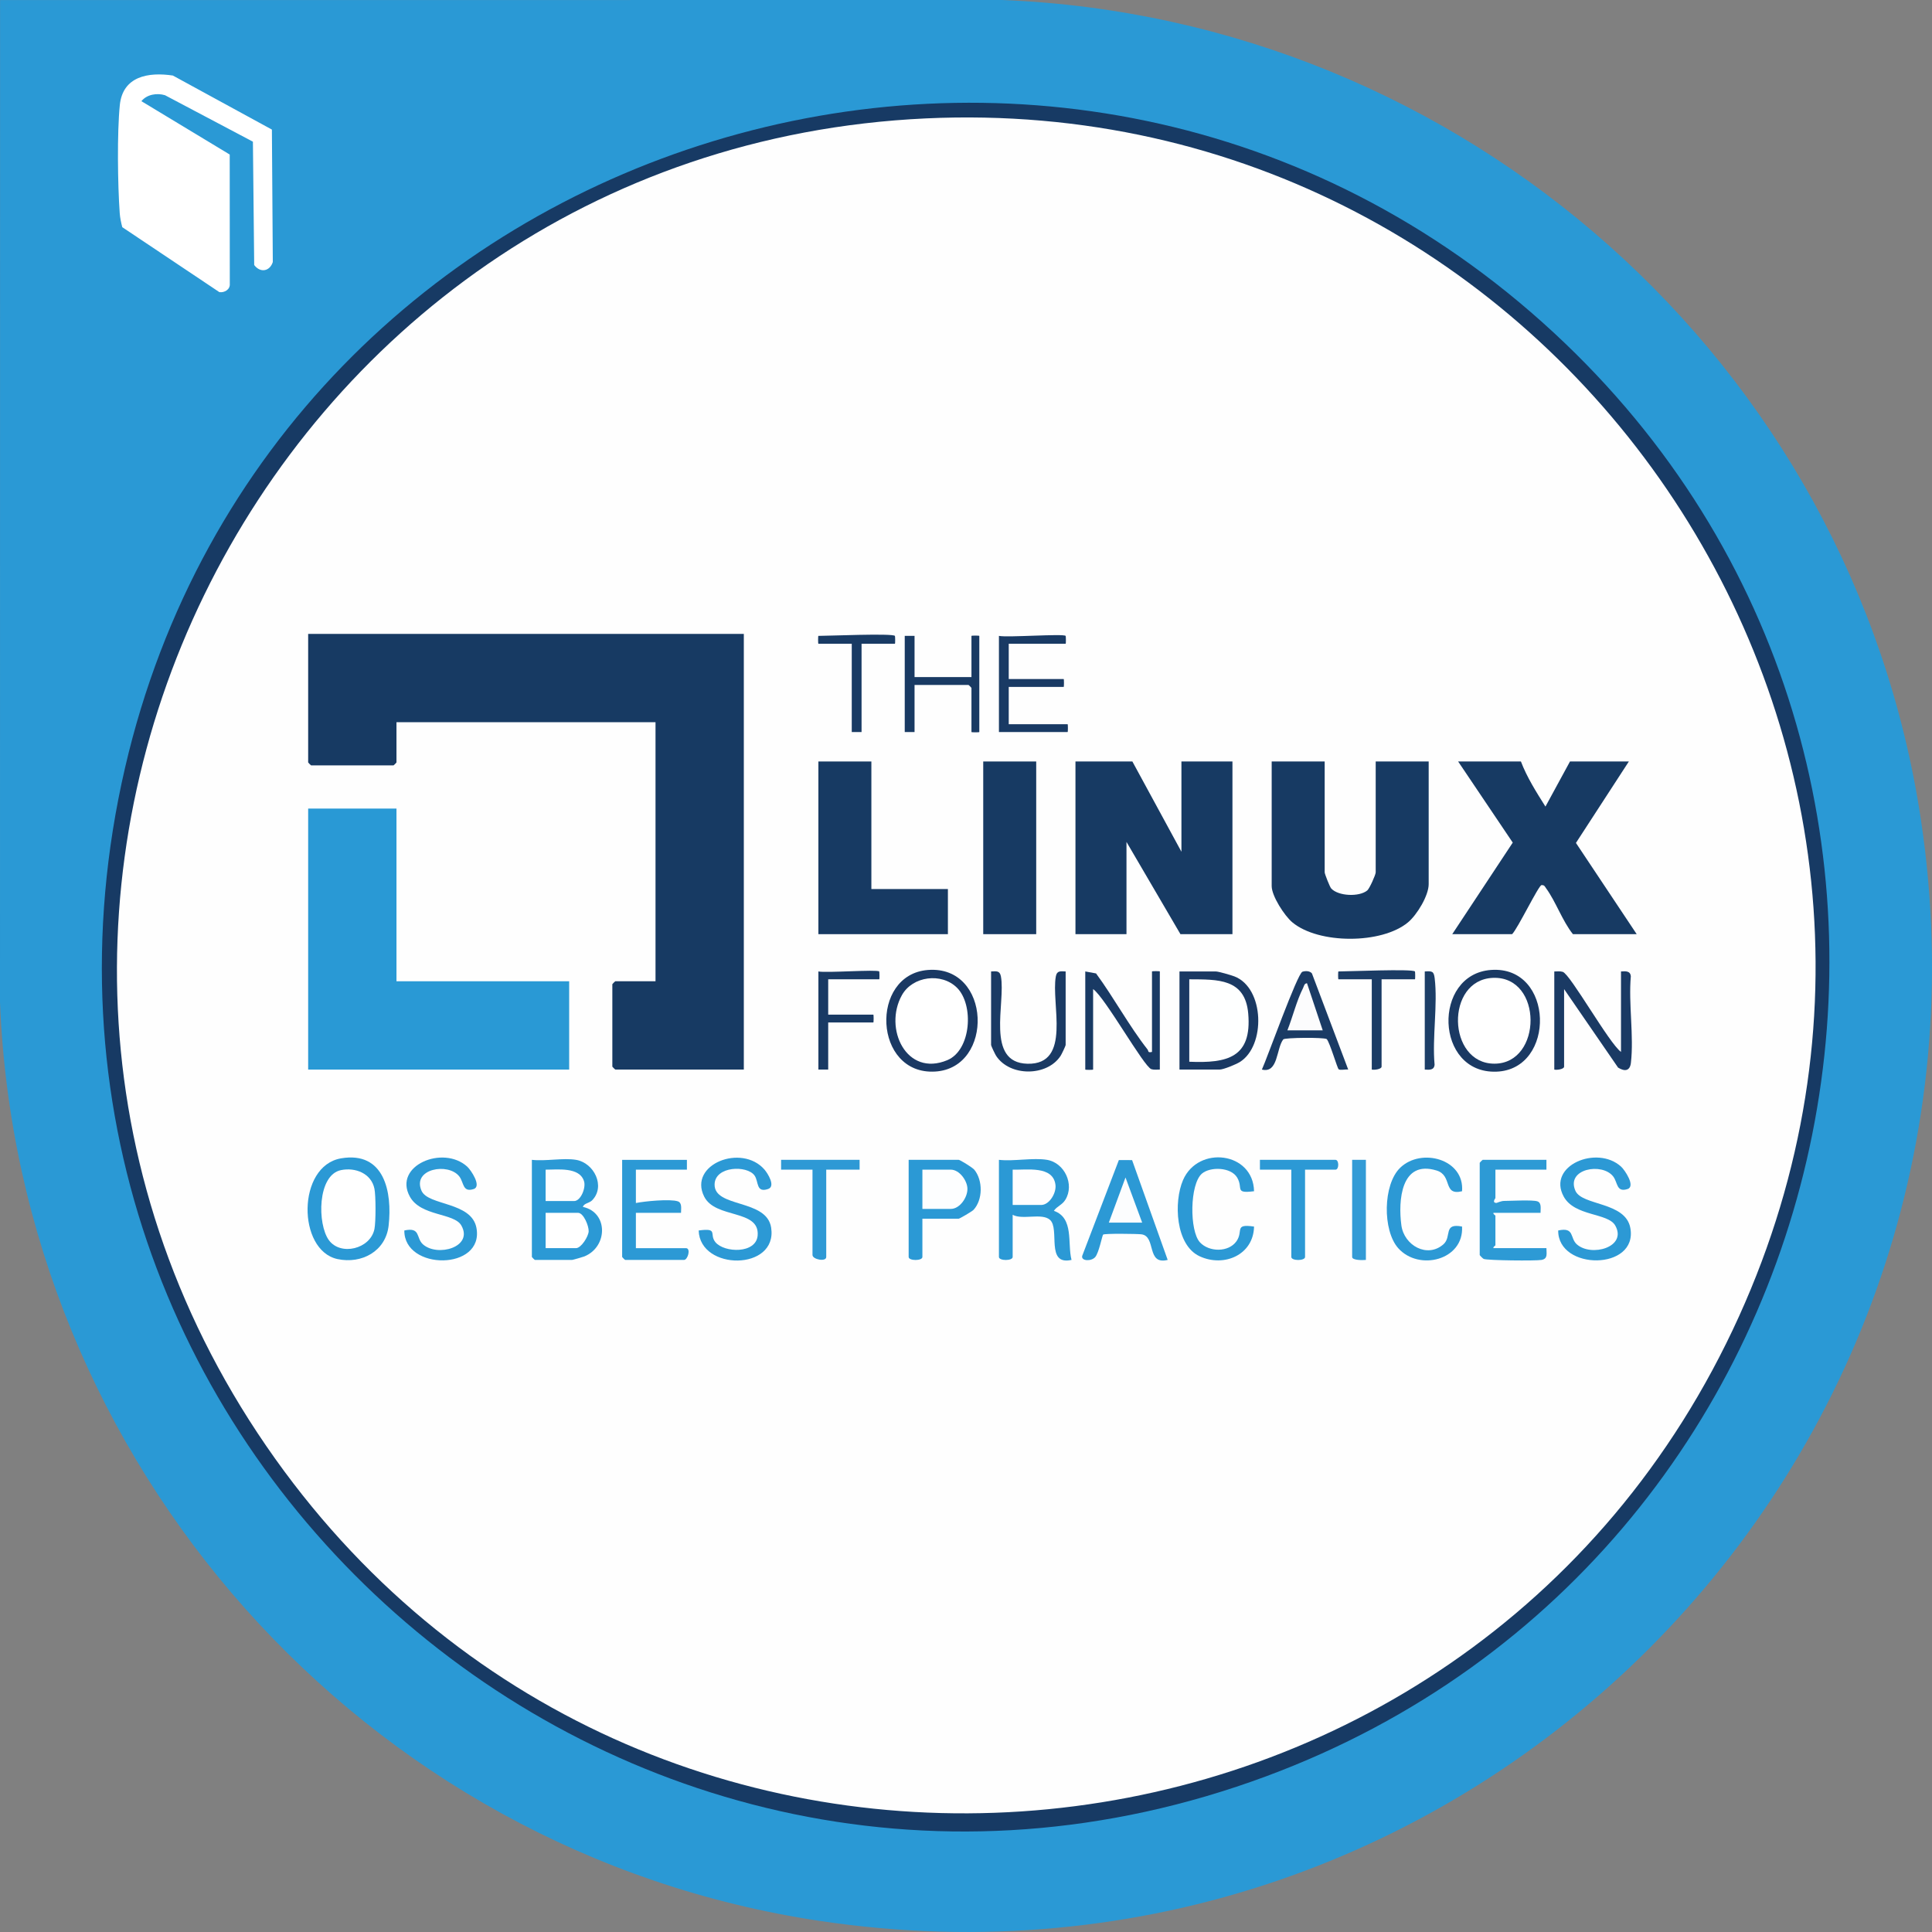 <svg xmlns="http://www.w3.org/2000/svg" width="555" height="555" viewBox="0 0 555 555" fill="none"><rect x="0" y="0" width="555" height="555" fill="#808080" stroke="none"/><g clip-path="url(#clip0_9981_35659)"><path d="M0.02 0.02L287.829 0C420.362 5.21 532.137 104.274 551.816 235.471C579.645 420.995 421.011 579.645 235.472 551.814C104.266 532.133 5.212 420.395 0 287.828L0.02 0.02Z" fill="#2A99D5"/><path d="M446.283 95.509C581.975 220.992 536.208 446.147 363.918 510.201C178.214 579.245 -8.655 412.997 35.922 220.541C78.601 36.272 306.845 -33.434 446.283 95.509Z" fill="#173A64"/><path d="M72.653 40.701L47.395 27.349C45.059 26.657 42.211 27.107 40.618 29.064L65.99 44.392L66.012 81.514C66.156 83.17 64.468 84.135 63.013 83.919L35.127 65.263C34.783 63.941 34.488 62.582 34.391 61.206C33.809 53.101 33.617 38.136 34.419 30.191C35.257 21.911 42.597 20.639 49.659 21.701L78.107 37.224L78.369 75.27C77.507 77.958 74.778 78.481 73.023 76.129L72.653 40.703V40.701Z" fill="white"/><path d="M265.985 34.012C447.066 25.618 574.812 212.071 499.583 378.098C422.38 548.482 187.864 571.733 79.049 419.046C-32.901 261.96 74.27 42.9 265.985 34.012Z" fill="#FEFEFE"/><path d="M213.675 182.106V307.253H176.752C176.693 307.253 175.905 306.467 175.905 306.406V282.729C175.905 282.67 176.691 281.883 176.752 281.883H188.307V207.471H113.895V219.027C113.895 219.086 113.11 219.873 113.049 219.873H89.372C89.313 219.873 88.525 219.088 88.525 219.027V182.104H213.673L213.675 182.106Z" fill="#173A63"/><path d="M113.895 232.277V281.885H163.503V307.253H88.527V232.277H113.895Z" fill="#2999D5"/><path d="M325.293 218.748L339.386 244.679V218.748H354.042V268.356H339.103L323.601 241.859V268.356H308.945V218.748H325.293Z" fill="#173A63"/><path d="M380.537 218.748V250.599C380.537 251.029 381.996 254.768 382.403 255.218C384.437 257.458 390.477 257.708 392.778 255.789C393.401 255.271 395.193 251.303 395.193 250.599V218.748H410.413V253.981C410.413 257.285 407.054 262.81 404.479 264.959C396.929 271.251 378.798 271.253 371.248 264.959C368.992 263.077 365.313 257.394 365.313 254.544V218.748H380.533H380.537Z" fill="#173A63"/><path d="M436.91 218.748C438.651 223.321 441.349 227.567 443.957 231.703L451.005 218.748H467.917L452.716 242.146L470.171 268.356H451.851C448.818 264.564 446.932 258.992 444.155 255.195C443.735 254.622 443.713 254.247 442.836 254.257C442.014 254.265 435.952 266.847 434.375 268.356H417.182L434.562 242.051L418.872 218.748H436.912H436.91Z" fill="#173A63"/><path d="M250.318 218.748V255.391H272.302V268.356H235.096V218.748H250.318Z" fill="#173A63"/><path d="M297.67 218.748H282.45V268.356H297.67V218.748Z" fill="#173A63"/><path d="M165.477 333.184C170.695 334.063 174.013 340.848 170.079 344.833C169.299 345.623 167.686 345.678 167.452 346.707C174.758 348.267 174.65 358.171 167.855 360.932C167.422 361.109 164.537 361.935 164.348 361.935H153.636C153.577 361.935 152.79 361.15 152.79 361.089V333.184C156.645 333.638 161.802 332.566 165.473 333.184H165.477Z" fill="#2B99D5"/><path d="M300.77 333.184C305.824 334.024 308.735 340.288 306.041 344.656C305.101 346.18 303.655 346.481 302.744 347.832C308.589 349.872 306.583 357.184 307.813 361.931C300.251 363.621 304.583 352.963 301.596 350.395C299.232 348.365 293.735 350.521 290.905 348.967V361.086C290.905 362.24 286.958 362.24 286.958 361.086V333.182C291.157 333.672 296.764 332.517 300.77 333.182V333.184Z" fill="#2B99D5"/><path d="M97.961 332.757C110.43 330.631 112.721 342.443 111.641 352.072C110.815 359.447 103.896 363.174 96.95 361.687C85.384 359.209 85.268 334.923 97.961 332.759V332.757Z" fill="#2B99D5"/><path d="M444.238 333.184V336.002H429.582V344.176C429.582 344.247 428.5 345.484 429.854 345.568C429.987 345.576 431.154 344.996 432.082 344.986C434.123 344.967 440.212 344.636 441.624 345.1C442.928 345.529 442.527 347.307 442.547 348.404H429.018C428.868 348.817 429.582 349.077 429.582 349.25V357.705C429.582 357.876 428.868 358.138 429.018 358.551H444.238C444.232 360.096 444.718 361.585 442.83 361.935C441.207 362.236 427.169 362.093 426.209 361.644C425.942 361.52 425.073 360.622 425.073 360.525V334.03C425.073 333.971 425.859 333.184 425.92 333.184H444.24H444.238Z" fill="#2D9AD5"/><path d="M447.619 353.478C452.378 352.438 450.927 355.62 452.956 357.445C457.096 361.166 467.539 358.279 463.997 352.039C461.909 348.363 452.329 349.474 449.198 343.729C444.358 334.846 458.756 328.826 465.685 335.133C466.784 336.132 469.899 340.797 467.553 341.568C464.308 342.634 464.766 339.706 463.421 337.963C460.259 333.866 449.796 335.739 452.557 342.062C454.453 346.406 466.961 345.163 468.344 352.766C470.576 365.025 447.524 365.058 447.619 353.48V353.478Z" fill="#2C99D5"/><path d="M116.149 353.478C120.908 352.438 119.457 355.62 121.486 357.445C125.626 361.166 136.069 358.279 132.527 352.039C130.439 348.363 120.859 349.474 117.728 343.729C112.888 334.846 127.286 328.826 134.215 335.133C135.314 336.132 138.429 340.797 136.083 341.568C132.838 342.634 133.296 339.706 131.951 337.963C128.789 333.866 118.326 335.739 121.087 342.062C122.983 346.406 135.491 345.163 136.874 352.766C139.106 365.025 116.054 365.058 116.149 353.48V353.478Z" fill="#2C99D5"/><path d="M197.326 333.184V336.002H182.67V345.586C185.217 345.073 192.47 344.363 194.712 345.102C196.016 345.531 195.615 347.309 195.635 348.406H182.67V358.553H197.045C198.537 358.553 197.591 361.937 196.482 361.937H179.569C179.51 361.937 178.723 361.151 178.723 361.09V333.186H197.326V333.184Z" fill="#2C99D5"/><path d="M200.707 353.48C206.506 352.692 203.615 354.531 205.519 356.843C208.052 359.917 217.254 360.232 217.652 354.877C218.22 347.295 205.501 350.182 202.282 343.733C197.666 334.482 213.059 328.432 219.61 335.983C220.517 337.029 222.914 340.805 220.641 341.566C217.134 342.74 217.99 339.456 216.765 337.7C214.656 334.675 205.407 334.936 205.281 340.215C205.118 347.057 220.246 344.312 221.528 352.666C223.438 365.129 201.047 365.109 200.707 353.48Z" fill="#2C99D5"/><path d="M325.214 333.263L335.437 361.931C329.208 363.487 332.227 355.077 327.861 354.574C326.606 354.43 317.308 354.303 316.891 354.662C316.633 354.885 315.681 359.908 314.615 361.121C313.488 362.405 310.527 362.283 310.877 360.785L321.41 333.251L325.214 333.261V333.263Z" fill="#2C99D5"/><path d="M465.661 302.179V279.066C467.012 278.976 468.352 278.872 468.481 280.475C467.795 288.322 469.394 297.654 468.507 305.308C468.232 307.68 466.723 307.877 464.819 306.683L449.314 284.142V306.409C449.314 307.149 447.233 307.438 446.496 307.255V279.07C447.29 279.082 448.152 278.937 448.923 279.18C451.117 279.865 462.269 299.766 465.663 302.183L465.661 302.179Z" fill="#1A3A64"/><path d="M264.974 350.094V361.086C264.974 362.24 261.027 362.24 261.027 361.086V333.182H275.402C275.781 333.182 279.384 335.399 279.89 336.024C282.377 339.088 282.37 344.652 279.644 347.57C279.231 348.011 275.651 350.094 275.404 350.094H264.976H264.974Z" fill="#2B99D5"/><path d="M360.245 342.201C354.529 342.911 357.21 341.375 355.41 338.299C353.609 335.223 347.648 335.127 345.296 337.123C341.738 340.144 341.673 353.618 344.712 356.889C347.351 359.729 352.915 359.778 355.182 356.59C357.295 353.616 354.4 351.496 360.245 352.353C360.081 360.478 351.65 364.118 344.645 360.901C337.643 357.687 337.146 345.248 339.846 338.998C344.183 328.958 360.005 330.865 360.245 342.199V342.201Z" fill="#2C99D5"/><path d="M420.001 342.205C414.388 343.562 417.359 337.694 412.702 336.252C402.438 333.076 401.61 344.921 402.572 352.017C403.356 357.782 410.02 361.534 414.659 357.439C417.125 355.262 414.48 351.252 419.999 352.346C420.567 361.984 407.622 365.241 401.665 358.56C397.146 353.494 397.236 340.254 402.245 335.44C408.312 329.607 420.75 332.976 419.999 342.203L420.001 342.205Z" fill="#2C99D5"/><path d="M338.823 307.253V279.067H349.251C350.039 279.067 353.605 280.105 354.598 280.485C363.277 283.82 363.655 300.48 356.124 305.104C355.031 305.776 351.455 307.251 350.378 307.251H338.823V307.253Z" fill="#1A3963"/><path d="M311.762 279.065L314.859 279.633C319.943 286.538 324.39 294.782 329.639 301.465C330.001 301.924 329.617 302.494 330.929 302.179V279.065C330.929 278.953 333.183 278.953 333.183 279.065V307.251C332.39 307.238 331.527 307.383 330.756 307.141C328.597 306.465 317.465 286.518 314.016 284.137V307.251C314.016 307.363 311.762 307.363 311.762 307.251V279.065Z" fill="#193A64"/><path d="M428.349 278.632C446.513 277.344 447.07 307.243 429.869 307.853C412.146 308.482 411.414 279.833 428.349 278.632Z" fill="#1A3963"/><path d="M266.555 278.642C284.855 277.21 285.646 306.848 268.62 307.824C250.873 308.844 249.756 279.957 266.555 278.642Z" fill="#1A3964"/><path d="M306.127 182.669C306.204 182.751 306.239 184.923 306.127 184.923H289.778V195.071H305.561C305.673 195.071 305.673 197.325 305.561 197.325H289.778V208.037H306.69C306.802 208.037 306.802 210.291 306.69 210.291H286.96V182.669C289.375 183.192 305.462 181.98 306.127 182.669Z" fill="#193A64"/><path d="M387.3 307.249C386.537 307.131 385.109 307.521 384.561 307.176C384.167 306.925 382.049 299.528 381.123 298.493C380.336 297.962 369.04 298.061 368.64 298.582C366.603 301.233 367.213 308.429 362.5 307.251C363.995 304.016 372.698 279.623 374.143 279.149C375.007 278.864 376.275 278.876 376.875 279.633L387.298 307.253L387.3 307.249Z" fill="#1A3B65"/><path d="M306.127 279.066V300.206C306.127 300.44 304.981 302.838 304.695 303.282C300.793 309.318 290.03 309.302 286.138 303.282C285.851 302.838 284.706 300.438 284.706 300.206V279.066C286.214 279.001 287.213 278.803 287.526 280.475C288.95 288.086 283.005 305.3 295.161 305.579C307.968 305.872 301.861 288.229 303.311 280.475C303.624 278.805 304.621 279.003 306.131 279.066H306.127Z" fill="#1A3A64"/><path d="M262.72 182.669V194.508H279.069V182.669C279.069 182.557 281.323 182.557 281.323 182.669V210.291C281.323 210.403 279.069 210.403 279.069 210.291V197.608C279.069 197.549 278.283 196.762 278.222 196.762H262.72V210.291H259.902V182.669H262.72Z" fill="#193A63"/><path d="M246.934 333.184V336.002H237.35V361.086C237.35 362.574 233.403 361.804 233.403 360.523V336.002H224.384V333.184H246.934Z" fill="#2E99D5"/><path d="M374.9 336.002V361.086C374.9 362.24 370.953 362.24 370.953 361.086V336.002H361.934V333.184H383.638C384.7 333.184 384.7 336.002 383.638 336.002H374.9Z" fill="#2C99D5"/><path d="M252.572 279.065C252.649 279.147 252.684 281.32 252.572 281.32H237.916V291.468H250.881C250.993 291.468 250.993 293.722 250.881 293.722H237.916V307.251H235.098V279.065C237.322 279.542 251.968 278.437 252.574 279.065H252.572Z" fill="#193A64"/><path d="M406.468 279.066C406.546 279.147 406.58 281.32 406.468 281.32H396.884V306.405C396.884 307.145 394.803 307.434 394.066 307.251V281.32H384.482C384.37 281.32 384.37 279.066 384.482 279.066C387.365 279.066 405.703 278.274 406.466 279.066H406.468Z" fill="#1B3C65"/><path d="M257.082 182.669C257.159 182.75 257.194 184.923 257.082 184.923H247.498V210.291H244.68V184.923H235.096C234.984 184.923 234.984 182.669 235.096 182.669C237.979 182.669 256.317 181.878 257.08 182.669H257.082Z" fill="#193B64"/><path d="M392.376 333.184V361.935C391.578 362.03 388.429 362.085 388.429 361.088V333.184H392.376Z" fill="#339BD6"/><path d="M409.288 307.253V279.068C411.363 278.945 411.884 278.937 412.134 281.012C413.05 288.619 411.4 298.029 412.108 305.843C411.982 307.446 410.641 307.342 409.288 307.253Z" fill="#1C3E67"/><path d="M156.739 358.551V348.404H166.04C167.66 348.404 169.167 352.21 169.106 353.709C169.045 355.209 166.939 358.551 165.475 358.551H156.737H156.739Z" fill="white"/><path d="M156.739 345.022V336.004C160.114 336.026 166.52 335.127 167.784 339.371C168.349 341.275 166.819 345.024 164.913 345.024H156.739V345.022Z" fill="#FDFEFF"/><path d="M290.905 346.15V336.002C294.962 336.136 302.518 334.779 303.203 340.378C303.49 342.715 301.454 346.148 299.077 346.148H290.903L290.905 346.15Z" fill="#FEFEFF"/><path d="M97.957 336.136C102.075 335.292 106.665 337.07 107.564 341.487C107.977 343.515 107.977 351.038 107.564 353.067C106.396 358.806 97.841 360.865 94.48 356.261C91.119 351.657 91.15 337.53 97.955 336.136H97.957Z" fill="white"/><path d="M328.111 351.223H318.527L323.32 338.252L328.111 351.223Z" fill="#FCFDFE"/><path d="M264.974 347.277V336.002H273.148C275.549 336.002 277.821 339.057 277.909 341.405C278.003 343.934 275.734 347.277 273.148 347.277H264.974Z" fill="#FDFEFF"/><path d="M341.64 281.322C349.823 281.365 357.704 281.067 358.575 291.162C359.666 303.798 352.572 305.475 341.64 304.999V281.322Z" fill="#FEFFFF"/><path d="M428.884 280.909C443.28 280.349 443.129 305.558 429.299 305.558C415.691 305.558 415.127 281.444 428.884 280.909Z" fill="white"/><path d="M274.93 283.765C279.803 288.644 279.024 301.666 272.135 304.549C260.35 309.481 253.77 295.408 259.092 285.869C262.146 280.398 270.483 279.314 274.93 283.765Z" fill="white"/><path d="M379.974 295.978H369.826C371.325 292.216 372.509 287.374 374.322 283.845C374.592 283.316 374.639 282.506 375.457 282.451L379.974 295.98V295.978Z" fill="#FCFCFD"/></g><defs><clipPath id="clip0_9981_35659"><rect width="555" height="555" fill="white"/></clipPath></defs></svg>